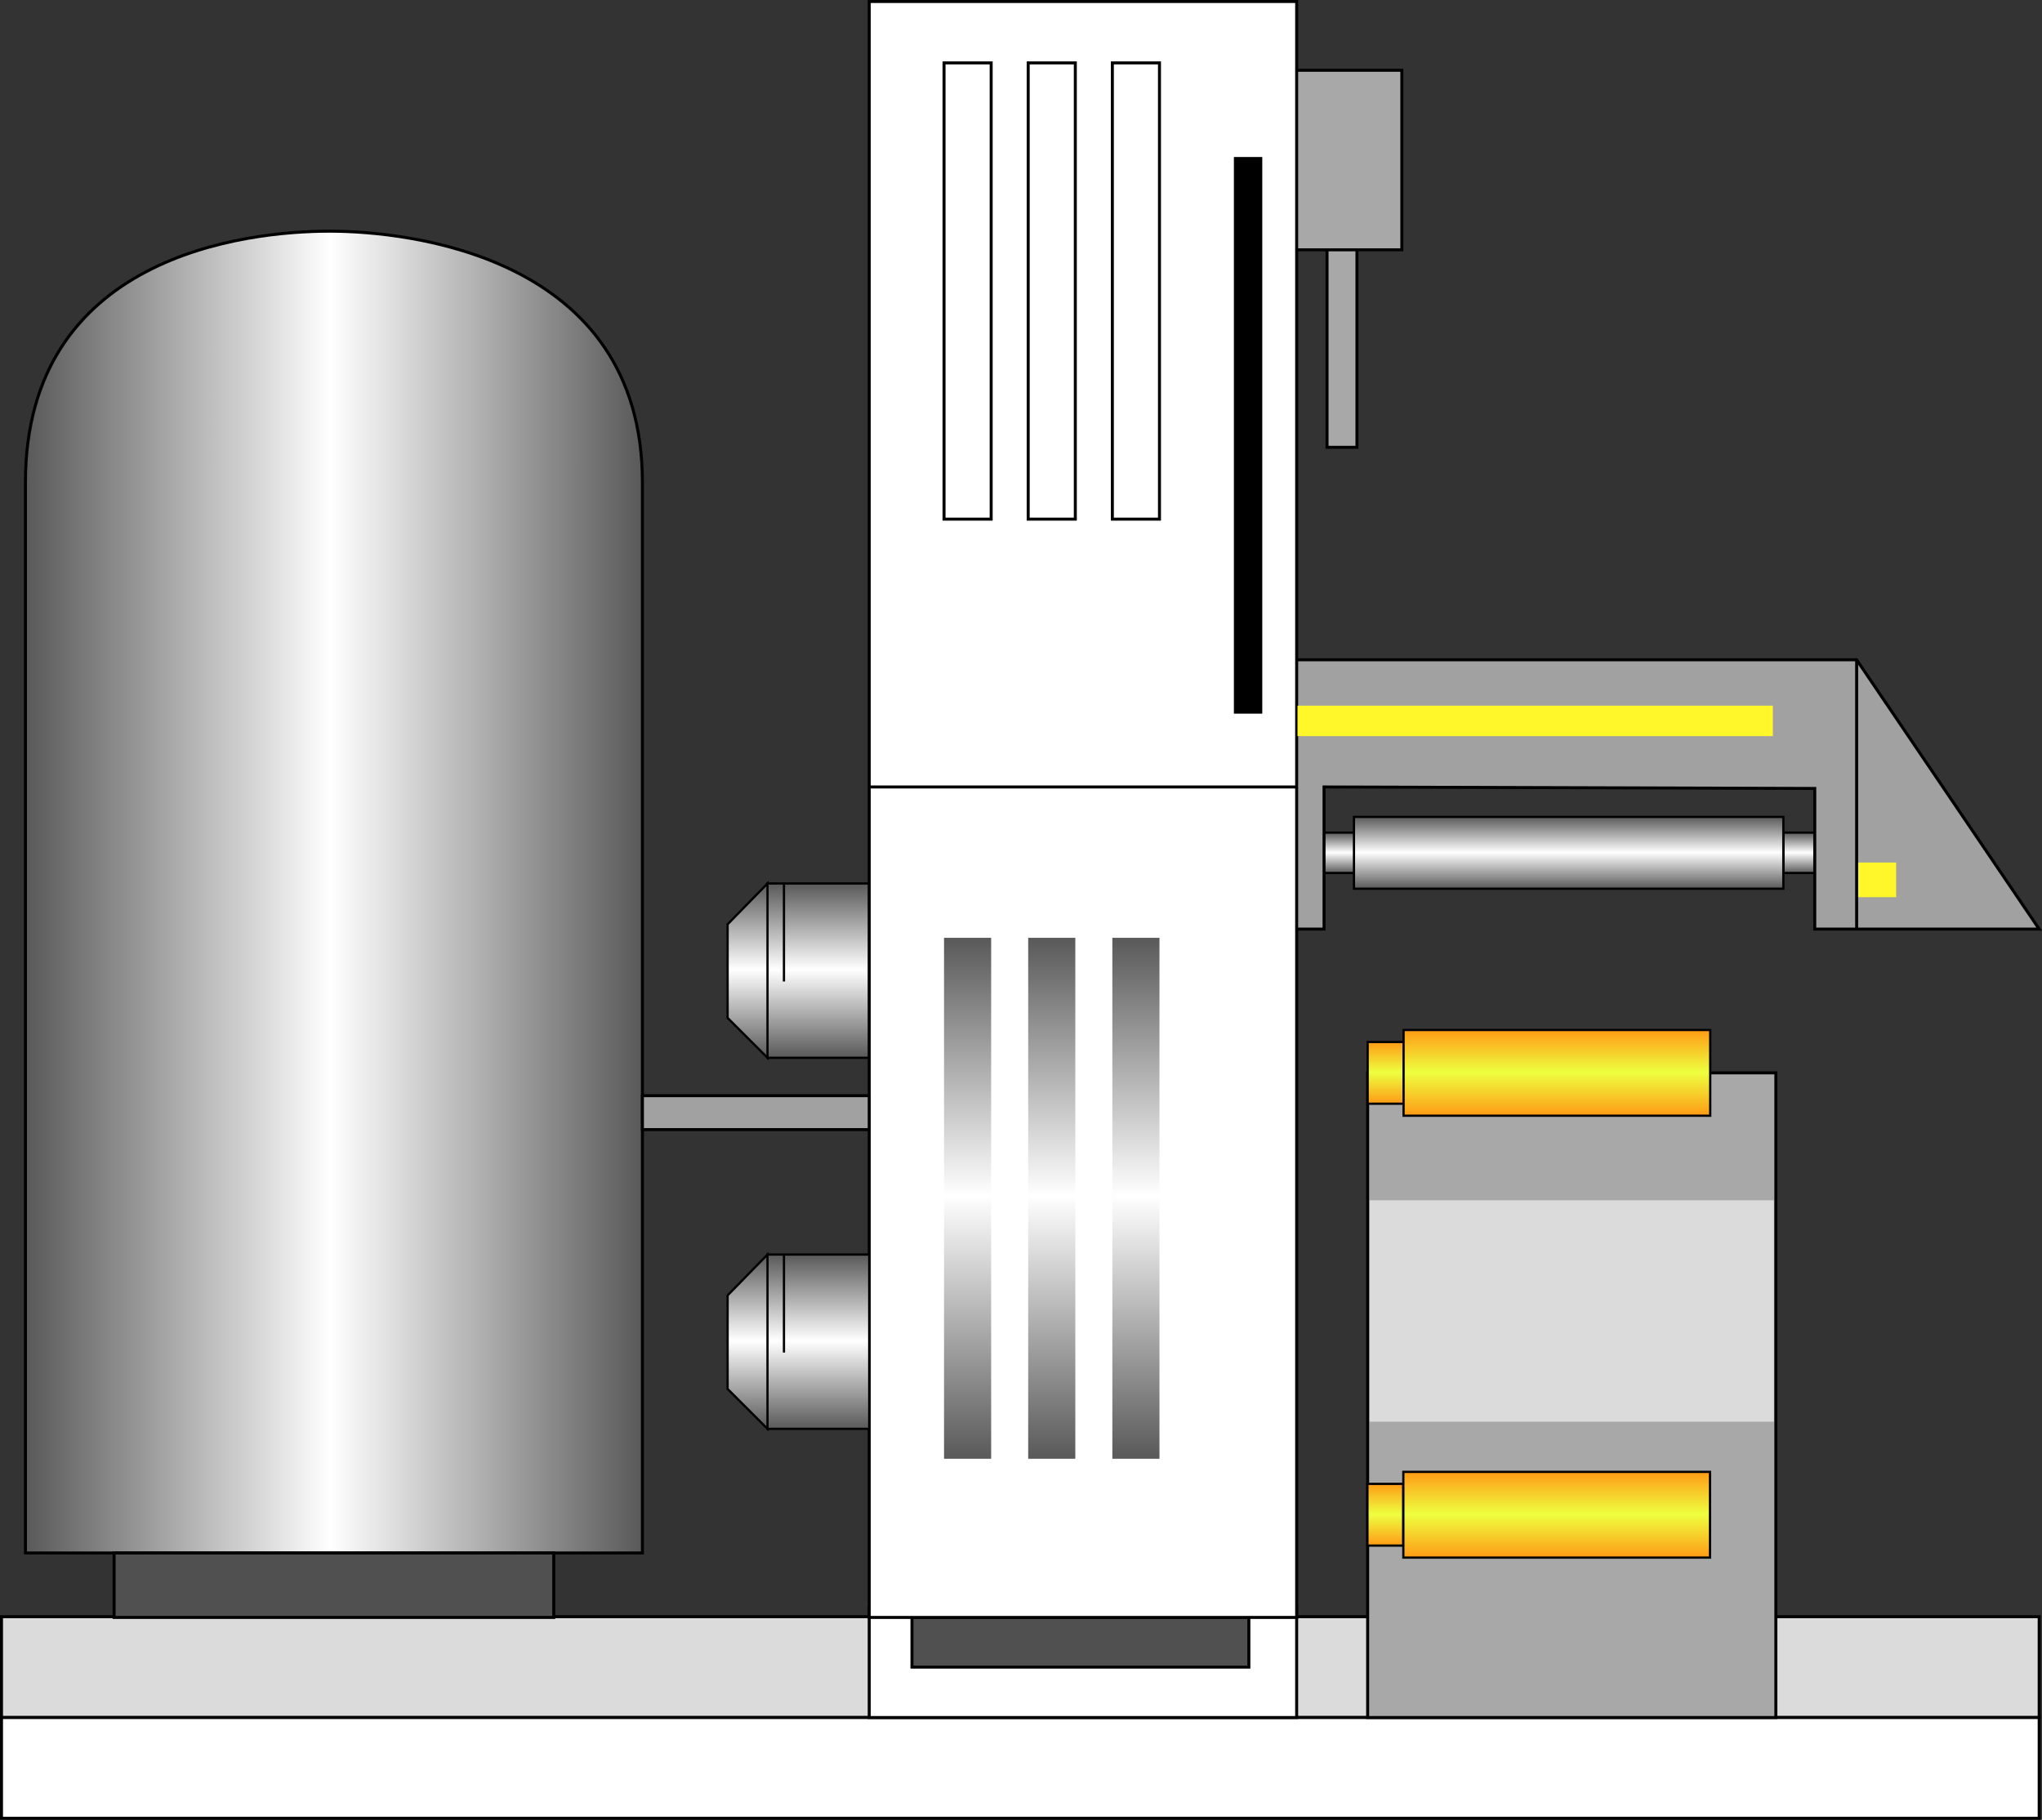 <?xml version="1.0" encoding="utf-8"?>
<!-- Generator: Adobe Illustrator 16.0.0, SVG Export Plug-In . SVG Version: 6.00 Build 0)  -->
<!DOCTYPE svg PUBLIC "-//W3C//DTD SVG 1.1//EN" "http://www.w3.org/Graphics/SVG/1.1/DTD/svg11.dtd">
<svg version="1.1"
	 id="图层_1" xmlns:inkscape="http://www.inkscape.org/namespaces/inkscape" xmlns:rdf="http://www.w3.org/1999/02/22-rdf-syntax-ns#" xmlns:cc="http://creativecommons.org/ns#" xmlns:dc="http://purl.org/dc/elements/1.1/" xmlns:svg="http://www.w3.org/2000/svg" xmlns:sodipodi="http://sodipodi.sourceforge.net/DTD/sodipodi-0.dtd" sodipodi:docname="1202.svg" inkscape:version="0.48.3.1 r9886"
	 xmlns="http://www.w3.org/2000/svg" xmlns:xlink="http://www.w3.org/1999/xlink" x="0px" y="0px" width="682.443px"
	 height="608.127px" viewBox="8.638 -88.017 682.443 608.127" enable-background="new 8.638 -88.017 682.443 608.127"
	 xml:space="preserve">
<rect x="8.638" y="-88.017" width="682.443" height="608.127" fill="#333333" stroke="none"/>
<g>
	<rect x="9.138" y="452.25" fill="#DBDBDB" stroke="#000000" stroke-miterlimit="10" width="681" height="33.68"/>
	<rect x="9.138" y="485.93" fill="#FFFFFF" stroke="#000000" stroke-miterlimit="10" width="681" height="33.68"/>
	<rect x="299.138" y="449.071" fill="#FFFFFF" stroke="#000000" stroke-miterlimit="10" width="142.85" height="36.859"/>
	<rect x="465.713" y="270.503" fill="#A8A8A8" stroke="#000000" stroke-miterlimit="10" width="136.426" height="215.427"/>
	<linearGradient id="SVGID_1_" gradientUnits="userSpaceOnUse" x1="456.388" y1="203.715" x2="456.388" y2="190.215">
		<stop  offset="0" style="stop-color:#595959"/>
		<stop  offset="0.505" style="stop-color:#FFFFFF"/>
		<stop  offset="1" style="stop-color:#595959"/>
	</linearGradient>
	
		<rect x="450.638" y="190.215" fill="url(#SVGID_1_)" stroke="#000000" stroke-width="0.75" stroke-miterlimit="10" width="11.5" height="13.5"/>
	<linearGradient id="SVGID_2_" gradientUnits="userSpaceOnUse" x1="610.388" y1="203.715" x2="610.388" y2="190.215">
		<stop  offset="0" style="stop-color:#595959"/>
		<stop  offset="0.505" style="stop-color:#FFFFFF"/>
		<stop  offset="1" style="stop-color:#595959"/>
	</linearGradient>
	
		<rect x="604.638" y="190.215" fill="url(#SVGID_2_)" stroke="#000000" stroke-width="0.75" stroke-miterlimit="10" width="11.5" height="13.5"/>
	<linearGradient id="SVGID_3_" gradientUnits="userSpaceOnUse" x1="532.888" y1="208.965" x2="532.888" y2="184.965">
		<stop  offset="0" style="stop-color:#595959"/>
		<stop  offset="0.505" style="stop-color:#FFFFFF"/>
		<stop  offset="1" style="stop-color:#595959"/>
	</linearGradient>
	
		<rect x="461.138" y="184.965" fill="url(#SVGID_3_)" stroke="#000000" stroke-width="0.75" stroke-miterlimit="10" width="143.5" height="24"/>
	<linearGradient id="SVGID_4_" gradientUnits="userSpaceOnUse" x1="471.713" y1="280.816" x2="471.713" y2="260.19">
		<stop  offset="0" style="stop-color:#FF9B15"/>
		<stop  offset="0.505" style="stop-color:#EEFF3F"/>
		<stop  offset="1" style="stop-color:#FF9B15"/>
	</linearGradient>
	
		<rect x="465.713" y="260.19" fill="url(#SVGID_4_)" stroke="#000000" stroke-width="0.75" stroke-miterlimit="10" width="12" height="20.626"/>
	<linearGradient id="SVGID_5_" gradientUnits="userSpaceOnUse" x1="528.958" y1="284.827" x2="528.958" y2="256.179">
		<stop  offset="0" style="stop-color:#FF9B15"/>
		<stop  offset="0.505" style="stop-color:#EEFF3F"/>
		<stop  offset="1" style="stop-color:#FF9B15"/>
	</linearGradient>
	
		<rect x="477.713" y="256.179" fill="url(#SVGID_5_)" stroke="#000000" stroke-width="0.75" stroke-miterlimit="10" width="102.49" height="28.647"/>
	<linearGradient id="SVGID_6_" gradientUnits="userSpaceOnUse" x1="471.638" y1="428.477" x2="471.638" y2="407.851">
		<stop  offset="0" style="stop-color:#FF9B15"/>
		<stop  offset="0.505" style="stop-color:#EEFF3F"/>
		<stop  offset="1" style="stop-color:#FF9B15"/>
	</linearGradient>
	
		<rect x="465.638" y="407.851" fill="url(#SVGID_6_)" stroke="#000000" stroke-width="0.75" stroke-miterlimit="10" width="12" height="20.626"/>
	<linearGradient id="SVGID_7_" gradientUnits="userSpaceOnUse" x1="528.884" y1="432.488" x2="528.884" y2="403.84">
		<stop  offset="0" style="stop-color:#FF9B15"/>
		<stop  offset="0.505" style="stop-color:#EEFF3F"/>
		<stop  offset="1" style="stop-color:#FF9B15"/>
	</linearGradient>
	
		<rect x="477.638" y="403.84" fill="url(#SVGID_7_)" stroke="#000000" stroke-width="0.75" stroke-miterlimit="10" width="102.49" height="28.647"/>
	<linearGradient id="SVGID_8_" gradientUnits="userSpaceOnUse" x1="282.138" y1="265.465" x2="282.138" y2="207.216">
		<stop  offset="0" style="stop-color:#595959"/>
		<stop  offset="0.505" style="stop-color:#FFFFFF"/>
		<stop  offset="1" style="stop-color:#595959"/>
	</linearGradient>
	
		<rect x="265.138" y="207.215" fill="url(#SVGID_8_)" stroke="#000000" stroke-width="0.75" stroke-miterlimit="10" width="34" height="58.25"/>
	<polygon fill="#A1A1A1" stroke="#000000" stroke-miterlimit="10" points="440.267,132.465 629.138,132.465 690.138,222.465 
		615.134,222.465 615.138,175.465 451.138,174.965 451.138,222.465 440.267,222.465 	"/>
	<rect x="452.138" y="-7.535" fill="#A8A8A8" stroke="#000000" stroke-miterlimit="10" width="10" height="69"/>
	<rect x="439.267" y="-64.535" fill="#A8A8A8" stroke="#000000" stroke-miterlimit="10" width="37.871" height="60"/>
	<g>
		
			<linearGradient id="SVGID_9_" gradientUnits="userSpaceOnUse" x1="-131.108" y1="-198.248" x2="75.087" y2="-198.248" gradientTransform="matrix(-1 0 0 1 92.224 408.337)">
			<stop  offset="0" style="stop-color:#595959"/>
			<stop  offset="0.505" style="stop-color:#FFFFFF"/>
			<stop  offset="1" style="stop-color:#595959"/>
		</linearGradient>
		<path fill="url(#SVGID_9_)" stroke="#000000" stroke-miterlimit="10" d="M223.333,73.242c0-75.787-78.195-84.009-104.508-84.009
			c-28.159,0-101.687,8.222-101.687,84.009v357.706h206.194V73.242z"/>
		<rect x="46.772" y="430.948" fill="#505050" stroke="#000000" stroke-miterlimit="10" width="146.927" height="21.535"/>
	</g>
	<rect x="313.418" y="452.483" fill="#505050" stroke="#000000" stroke-miterlimit="10" width="112.592" height="16.607"/>
	<rect x="299.138" y="-87.517" fill="#FFFFFF" stroke="#000000" stroke-miterlimit="10" width="142.85" height="540"/>
	<rect x="324.138" y="-67" fill="#FFFFFF" stroke="#000000" stroke-miterlimit="10" width="15.75" height="152.465"/>
	<rect x="352.263" y="-67" fill="#FFFFFF" stroke="#000000" stroke-miterlimit="10" width="15.75" height="152.465"/>
	<rect x="380.388" y="-67" fill="#FFFFFF" stroke="#000000" stroke-miterlimit="10" width="15.75" height="152.465"/>
	<linearGradient id="SVGID_10_" gradientUnits="userSpaceOnUse" x1="332.013" y1="399.464" x2="332.013" y2="225.376">
		<stop  offset="0" style="stop-color:#595959"/>
		<stop  offset="0.505" style="stop-color:#FFFFFF"/>
		<stop  offset="1" style="stop-color:#595959"/>
	</linearGradient>
	<rect x="324.138" y="225.375" fill="url(#SVGID_10_)" width="15.75" height="174.089"/>
	<linearGradient id="SVGID_11_" gradientUnits="userSpaceOnUse" x1="360.138" y1="399.464" x2="360.138" y2="225.376">
		<stop  offset="0" style="stop-color:#595959"/>
		<stop  offset="0.505" style="stop-color:#FFFFFF"/>
		<stop  offset="1" style="stop-color:#595959"/>
	</linearGradient>
	<rect x="352.263" y="225.375" fill="url(#SVGID_11_)" width="15.75" height="174.089"/>
	<linearGradient id="SVGID_12_" gradientUnits="userSpaceOnUse" x1="388.263" y1="399.464" x2="388.263" y2="225.376">
		<stop  offset="0" style="stop-color:#595959"/>
		<stop  offset="0.505" style="stop-color:#FFFFFF"/>
		<stop  offset="1" style="stop-color:#595959"/>
	</linearGradient>
	<rect x="380.388" y="225.375" fill="url(#SVGID_12_)" width="15.75" height="174.089"/>
	<rect x="421.01" y="-35.55" width="9.484" height="186.016"/>
	<rect x="442.267" y="147.796" fill="#FFF72A" width="158.871" height="10.172"/>
	<rect x="629.138" y="200.215" fill="#FFF72A" width="13.205" height="11.583"/>
	<line fill="none" stroke="#000000" stroke-miterlimit="10" x1="629.138" y1="132.465" x2="629.139" y2="222.465"/>
	<linearGradient id="SVGID_13_" gradientUnits="userSpaceOnUse" x1="258.472" y1="265.465" x2="258.472" y2="207.216">
		<stop  offset="0" style="stop-color:#595959"/>
		<stop  offset="0.505" style="stop-color:#FFFFFF"/>
		<stop  offset="1" style="stop-color:#595959"/>
	</linearGradient>
	<polygon fill="url(#SVGID_13_)" stroke="#000000" stroke-width="0.75" stroke-miterlimit="10" points="251.805,220.858 
		265.138,207.215 265.138,265.465 251.805,252.132 	"/>
	
		<line fill="none" stroke="#000000" stroke-width="0.75" stroke-miterlimit="10" x1="270.638" y1="207.215" x2="270.638" y2="239.965"/>
	<linearGradient id="SVGID_14_" gradientUnits="userSpaceOnUse" x1="282.138" y1="389.465" x2="282.138" y2="331.215">
		<stop  offset="0" style="stop-color:#595959"/>
		<stop  offset="0.505" style="stop-color:#FFFFFF"/>
		<stop  offset="1" style="stop-color:#595959"/>
	</linearGradient>
	
		<rect x="265.138" y="331.215" fill="url(#SVGID_14_)" stroke="#000000" stroke-width="0.75" stroke-miterlimit="10" width="34" height="58.25"/>
	<linearGradient id="SVGID_15_" gradientUnits="userSpaceOnUse" x1="258.472" y1="389.465" x2="258.472" y2="331.215">
		<stop  offset="0" style="stop-color:#595959"/>
		<stop  offset="0.505" style="stop-color:#FFFFFF"/>
		<stop  offset="1" style="stop-color:#595959"/>
	</linearGradient>
	<polygon fill="url(#SVGID_15_)" stroke="#000000" stroke-width="0.75" stroke-miterlimit="10" points="251.805,344.858 
		265.138,331.215 265.138,389.465 251.805,376.132 	"/>
	
		<line fill="none" stroke="#000000" stroke-width="0.75" stroke-miterlimit="10" x1="270.638" y1="331.215" x2="270.638" y2="363.965"/>
	<rect x="223.333" y="278.13" fill="#A1A1A1" stroke="#000000" stroke-miterlimit="10" width="75.806" height="11.333"/>
	<rect x="466.379" y="313.09" fill="#DBDBDB" width="135.094" height="73.987"/>
	<line fill="none" stroke="#000000" stroke-miterlimit="10" x1="299.138" y1="174.965" x2="442.267" y2="174.965"/>
</g>
</svg>
